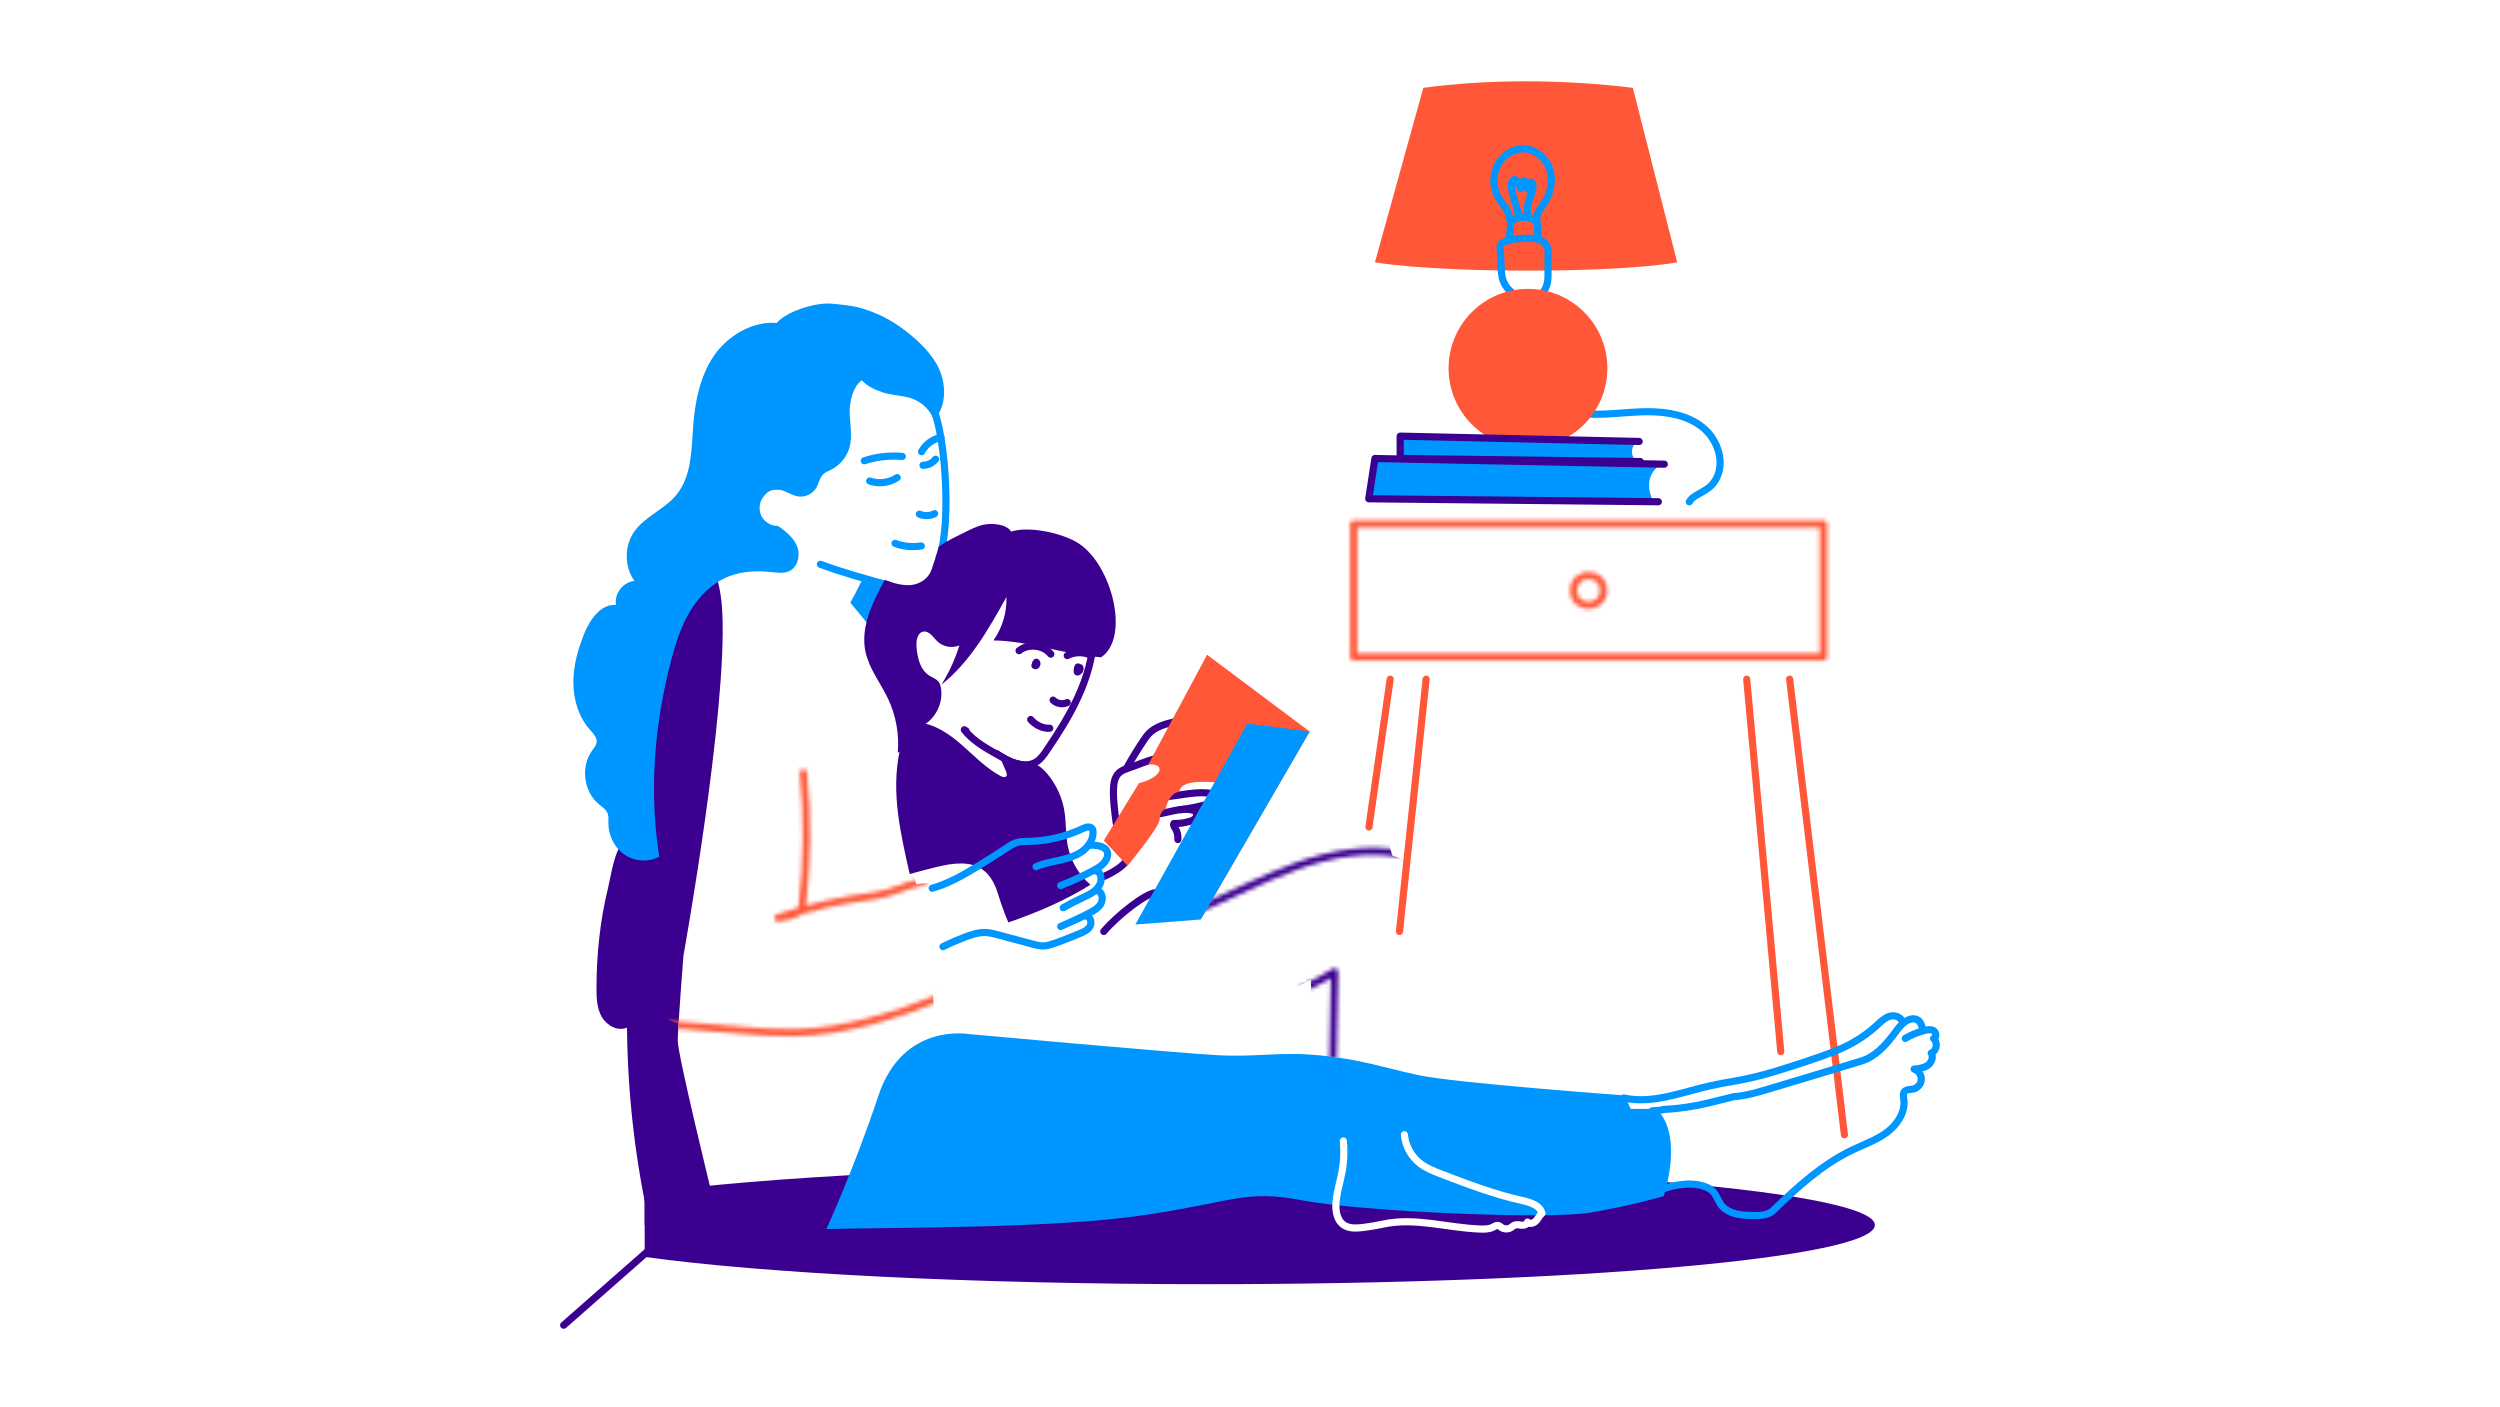 <?xml version="1.0" encoding="UTF-8"?>
<svg id="Calque_1" data-name="Calque 1" xmlns="http://www.w3.org/2000/svg" width="615" height="346" xmlns:xlink="http://www.w3.org/1999/xlink" viewBox="0 0 615 346">
  <defs>
    <style>
      .cls-1 {
        stroke: #3c0090;
      }

      .cls-1, .cls-2, .cls-3, .cls-4, .cls-5 {
        fill: none;
        stroke-linecap: round;
        stroke-linejoin: round;
        stroke-width: 1.76px;
      }

      .cls-6 {
        mask: url(#mask-2);
      }

      .cls-7 {
        fill: #0096ff;
      }

      .cls-7, .cls-8, .cls-9 {
        stroke-width: 0px;
      }

      .cls-8 {
        fill: #3c0090;
      }

      .cls-2 {
        stroke: #0096ff;
      }

      .cls-3 {
        stroke: #000;
      }

      .cls-4 {
        stroke: #ff5738;
      }

      .cls-5 {
        stroke: #fff;
      }

      .cls-10 {
        filter: url(#luminosity-noclip);
      }

      .cls-11 {
        mask: url(#mask-1);
      }

      .cls-12 {
        mask: url(#mask);
      }

      .cls-13 {
        filter: url(#luminosity-noclip-2);
      }

      .cls-9 {
        fill: #ff5738;
      }

      .cls-14 {
        filter: url(#luminosity-noclip-3);
      }
    </style>
    <filter id="luminosity-noclip" x="326.99" y="123.43" width="127.58" height="43.65" color-interpolation-filters="sRGB" filterUnits="userSpaceOnUse">
      <feFlood flood-color="#fff" result="bg"/>
      <feBlend in="SourceGraphic" in2="bg"/>
    </filter>
    <mask id="mask" x="326.99" y="123.43" width="127.58" height="43.65" maskUnits="userSpaceOnUse">
      <g class="cls-10">
        <g>
          <rect class="cls-3" x="333" y="128.88" width="115.57" height="32.75"/>
          <circle class="cls-3" cx="390.78" cy="145.25" r="3.67"/>
        </g>
      </g>
    </mask>
    <filter id="luminosity-noclip-2" x="235.44" y="198.94" width="117.42" height="82.54" color-interpolation-filters="sRGB" filterUnits="userSpaceOnUse">
      <feFlood flood-color="#fff" result="bg"/>
      <feBlend in="SourceGraphic" in2="bg"/>
    </filter>
    <mask id="mask-1" x="235.44" y="198.94" width="117.42" height="82.54" maskUnits="userSpaceOnUse">
      <g class="cls-13">
        <g>
          <path class="cls-3" d="m320.42,243.33c2.7-1.27,5.34-2.7,7.88-4.27-.15,8.22-.3,16.43-.45,24.65,0,.33-.12.76-.44.75"/>
          <path class="cls-3" d="m294.72,223.72c8.22-3.48,16.1-7.75,24.51-10.74s17.56-4.67,26.27-2.73"/>
        </g>
      </g>
    </mask>
    <filter id="luminosity-noclip-3" x="158.59" y="138.88" width="80.47" height="163.7" color-interpolation-filters="sRGB" filterUnits="userSpaceOnUse">
      <feFlood flood-color="#fff" result="bg"/>
      <feBlend in="SourceGraphic" in2="bg"/>
    </filter>
    <mask id="mask-2" x="158.59" y="138.88" width="80.47" height="163.7" maskUnits="userSpaceOnUse">
      <g class="cls-14">
        <g>
          <path class="cls-3" d="m197.62,190.08c1.07,10.78,1,21.68-.23,32.45-.06.5-.12,1.02-.42,1.42-.26.35-.67.57-1.08.75-1.43.64-2.98,1.01-4.55,1.1,7.63-2.59,15.53-4.4,23.53-5.4,4.52-.57,7.99-2.72,12.46-3.58"/>
          <path class="cls-3" d="m163.6,251.92c6.27.51,12.54,1.01,18.81,1.52,4.43.36,8.88.72,13.32.61,12.3-.3,24.23-4.17,35.67-8.7"/>
        </g>
      </g>
    </mask>
  </defs>
  <line class="cls-1" x1="175.17" y1="293.9" x2="138.66" y2="326"/>
  <path class="cls-8" d="m146.73,243.12c0,2.44.11,5,1.34,7.1s3.93,3.55,6.17,2.57c.15,16.8,2.13,33.58,5.89,49.95,3.19-26.23,4.36-52.71,3.51-79.13-.12-3.71-.28-7.43-.72-11.12-.13-1.04-.29-2.13-.91-2.98-1.51-2.07-6.23-4.32-8.47-2.52-2.4,1.93-3.23,8.45-3.93,11.31-2,8.11-2.87,16.47-2.87,24.81Z"/>
  <path class="cls-8" d="m158.59,301.38v-139.45c0-30.58,17.8-35.99,19.09-11.46,1.29,24.53-9.55,84.6-9.55,84.6,0,0-1.37,17.46-1.41,20.87-.04,3.41,8.44,37.96,8.44,37.96l-16.58,7.48Z"/>
  <path class="cls-2" d="m385.42,100.32c1.55,1.19,3.6,1.48,5.55,1.56,4.81.2,9.6-.59,14.42-.6,4.81,0,9.87.88,13.58,3.95,3.71,3.06,5.52,8.78,3.02,12.89-1.89,3.1-5.08,3.12-6.42,5.32"/>
  <g class="cls-12">
    <rect class="cls-9" x="326.99" y="123.43" width="127.58" height="43.65"/>
  </g>
  <line class="cls-4" x1="440.25" y1="167.08" x2="453.73" y2="279.14"/>
  <line class="cls-4" x1="350.83" y1="167.08" x2="344.27" y2="229.14"/>
  <line class="cls-4" x1="429.69" y1="167.08" x2="438.07" y2="258.69"/>
  <line class="cls-4" x1="341.99" y1="167.08" x2="336.76" y2="203.44"/>
  <path class="cls-8" d="m297,286.83c-58.14,0-109.23,2.68-138.41,6.71v15.66c29.18,4.04,80.27,6.71,138.41,6.71,90.7,0,164.22-6.51,164.22-14.55s-73.52-14.55-164.22-14.55Z"/>
  <g>
    <path class="cls-2" d="m228.48,98.5c4.02,4.66,5.8,30.88,2.51,38.73"/>
    <path class="cls-2" d="m201.82,138.82c5.4,2.02,11.39,3.67,16.96,5.17"/>
    <path class="cls-2" d="m226.17,126.48c1.18.53,2.6.49,3.74-.13"/>
    <path class="cls-2" d="m213.94,118.33c2.23.78,4.8.46,6.77-.84"/>
    <path class="cls-2" d="m227.05,114.46c1.19.02,2.38-.56,3.1-1.51"/>
    <path class="cls-2" d="m226.7,111.12c.97-1.79,2.77-3.12,4.77-3.51"/>
    <path class="cls-2" d="m212.62,113.35c2.99-.98,6.19-1.35,9.33-1.07"/>
    <path class="cls-2" d="m220.18,133.67c2.04.77,4.28.99,6.42.63.01,0,.02,0,.04,0"/>
  </g>
  <path class="cls-7" d="m209.17,148.25c.95-1.58,3.13-6.04,3.13-6.04l5.59,1.79-3.93,10.06-4.78-5.81Z"/>
  <path class="cls-8" d="m227.78,178.01c2.7-1.9,4.2-5.37,3.72-8.63-.09-.59-.24-1.2-.61-1.67-.56-.72-1.48-1.01-2.25-1.49-2.32-1.46-3.01-4.5-3.18-7.24-.09-1.45.24-3.34,1.67-3.6,1.44-.27,2.4,1.37,3.45,2.39,1.4,1.36,3.64,1.77,5.43,1-1.05,3.39-2.54,6.65-4.42,9.66,7.06-5.59,11.61-13.68,15.99-21.55.13,3.78-1.01,7.59-3.21,10.67,8.56.06,17.96,3.58,26.51,4.14,7.2-4.86,2.63-22.71-5.51-28-3.89-2.53-12.24-4.38-16.64-2.91-.94-1.59-3.44-1.93-5.29-1.88-1.85.05-3.61.8-5.27,1.63-2.33,1.17-5.15,2.41-7.24,3.96-.29,1.4-1.17,3.85-1.78,5.65-.71,2.11-2.78,3.55-5,3.77-2.21.22-4.41-.49-6.5-1.26-2.97,5.48-6.03,11.56-4.75,17.66.89,4.22,3.74,7.73,5.58,11.63,1.94,4.1,2.76,8.72,2.36,13.24,3.15-1.63,5.77-3.8,6.94-7.15Z"/>
  <path class="cls-7" d="m191.39,129.38c-1.67.04-3.32-.94-4.07-2.43s-.57-3.4.45-4.72c1.21-1.55,2.02-1.87,4.31-1.7,1.64.43,3.13,1.59,4.76,1.64s3.25-.87,4.05-2.3c.59-1.07.77-2.4,1.66-3.24.51-.48,1.2-.72,1.83-1.04,2.31-1.14,4.07-3.33,4.68-5.84.64-2.62.05-5.35-.04-8.04-.09-2.69.76-6.64,2.99-8.16,1.3,1.49,3.43,2.44,5.32,3.03,2.38.75,4.99.66,7.32,1.58,2.35.92,4.27,2.88,5.14,5.24,3.77-4.4,2.62-10.62.43-14.18-2.19-3.56-5.41-6.38-8.8-8.82-2.66-1.91-5.91-3.47-9.04-4.44-2.59-.8-5.32-1.05-8.03-1.27-3.72-.3-10.88,1.9-13.28,4.76-5.98-.54-12.22,3.23-15.55,8.22-3.33,4.99-4.55,11.1-4.99,17.09-.44,5.93-.38,12.44-4.17,17.02-2.95,3.56-7.77,5.28-10.39,9.08-2.43,3.52-2.39,8.56.09,12.05-2.78.25-5.01,3.17-4.52,5.91-3.76-.28-6.4,3.57-7.82,7.06-1.57,3.86-2.7,7.96-2.67,12.12.03,4.16,1.31,8.41,4.08,11.53.8.9,1.79,1.9,1.64,3.1-.1.76-.64,1.36-1.09,1.98-2.89,3.96-2.13,10.12,1.65,13.24.8.67,1.76,1.26,2.14,2.23.29.74.2,1.56.19,2.36-.02,3.02,1.44,6.06,3.92,7.77,2.49,1.72,5.95,1.98,8.59.52-2.54-16.29-1.21-32.48,2.97-48.42,1.09-4.17,2.43-8.33,4.67-12.02s5.45-6.91,9.46-8.49c3.35-1.32,7.06-1.45,10.64-1.06,1.4.15,2.89.37,4.17-.2,2.1-.93,2.83-3.74,2.1-5.91-.74-2.17-2.89-3.96-4.79-5.25Z"/>
  <g>
    <path class="cls-1" d="m284.48,200.3c2.72-.31,6.03-1.69,8.68-1.05.4.1.82.23,1.06.57.32.45.17,1.11-.21,1.52s-.92.6-1.46.75c-1.23.35-2.5.52-3.77.5-.21.35.06.78.29,1.12.53.83.77,1.83.68,2.81"/>
    <path class="cls-1" d="m287.09,195.97c3.21-.31,8.02-1.48,11.16-.7"/>
    <path class="cls-1" d="m290.34,199.2c2.72-.4,5-.82,6.99-1.47"/>
  </g>
  <path class="cls-1" d="m271.53,229.14c3.17-3.76,10.48-9.66,13.07-9.57"/>
  <path class="cls-1" d="m271.15,215.78c2.32-.96,5.08-2.53,6.18-4.32"/>
  <path class="cls-7" d="m203.28,302.34c18.53-.43,56.08-.13,78.31-3.44,22.23-3.3,24.78-6.31,38.83-3.6,14.04,2.7,60.3,4.79,70.82,3,10.51-1.79,18.02-4.04,18.02-4.04,0,0,5.11-14.87-1.8-21.48h-6.31l-1.5-3.3s-42.03-3.09-50.75-5-14.36-3.92-24.31-4.87c-9.95-.95-15.04.48-24.96-.03-9.92-.51-61.3-5.2-61.3-5.2,0,0-16.21-2.93-22.22,15.1s-12.82,32.87-12.82,32.87Z"/>
  <path class="cls-5" d="m330.46,280.68c.25,2.51.15,5.05-.31,7.53-.5,2.73-1.43,5.4-1.52,8.18-.06,1.82.38,3.85,1.86,4.91,1.31.93,3.07.86,4.67.68,1.69-.2,3.36-.48,5.02-.84,7.94-1.75,15.86.93,23.98,1.2,1.08.04,2.21.02,3.16-.48.39-.2.79-.49,1.21-.4.31.06.54.3.8.48.67.46,1.62.49,2.32.07.34-.21.63-.51,1.01-.65.55-.2,1.15,0,1.73.05s1.3-.2,1.37-.78c.53.59,1.54.29,2.09-.29s.87-1.35,1.47-1.86c-.49-2.02-2.93-2.73-4.96-3.18-6.77-1.5-13.28-3.99-19.76-6.47-1.83-.7-3.7-1.42-5.25-2.62-2.18-1.69-3.62-4.31-3.87-7.06"/>
  <g class="cls-11">
    <path class="cls-8" d="m238.32,254.37c2.67,2.04,6.16,2.59,9.48,3.08,4.2.61,8.43,1.23,12.67,1.06,2.06-.08,4.1-.35,6.16-.43,2.08-.08,4.16.02,6.23.13,8.92.45,17.83.91,26.75,1.36,5.98-8.14,13.64-14.32,22.82-18.51.23,5.59.73,11.18,1.51,16.72.09.65.2,1.33.64,1.82.31.34,4.73.36,5.15.55-.03.95-.11,1.96-.11,1.96-.02,6.39.01,12.89-.01,19.28.03-.18.07-.36.1-.53-.05.2-.09.4-.14.59.84-.93,2.04-1.43,3.24-1.76,3.9-1.06,8.17-.69,11.82,1.03.72.34,1.45.74,2.25.75-.09-.22-.36-.36-.59-.29,1.41-10.46,3.56-21.65,4.97-32.11.99-7.36,1.99-14.78,1.42-22.19-.26-3.42-.88-6.88-2.48-9.91-1.6-3.03-4.3-5.61-7.63-6.45-.72-1.76-.87-4.13-1.68-5.85-1.93-4.09-6.91-6.05-11.42-5.69-4.51.36-8.65,2.58-12.5,4.94-3.59,2.2-24.44,17.63-28.12,18.27-.51.09-1.02.15-1.51.31-.56.18-1.08.47-1.57.79-1.79,1.12-3.43,2.51-5.33,3.44-2.74,1.36-5.97,1.7-8.94.96-10.09,10.65-22.43,19.13-36.06,24.55.77.99,1.89,1.36,2.88,2.12Z"/>
  </g>
  <g>
    <path class="cls-1" d="m289.25,177.49c-2.43.58-5.01,1.24-6.72,3.06-.42.45-.78.97-1.12,1.48-1.56,2.31-3.01,4.68-4.36,7.12"/>
    <path class="cls-1" d="m284.48,186.62c-2.21.42-4.73,1.64-6.87,2.32-.86.27-1.74.6-2.39,1.24-1.05,1.03-1.28,2.63-1.31,4.11-.06,2.75.31,5.49.69,8.22"/>
  </g>
  <path class="cls-9" d="m271.53,206.78l8.65-14.12c5.82-1.41,6.71-4.94,2.29-4.59l14.47-27,25.24,18.89-26.83,46.24s7.76-33.46,3.44-33.76c-4.32-.3-8.4-.13-8.65,2.35-2.55.18-3.43,4.24-3.43,4.24,0,0-1.41.53-1.41,2.47s-7.94,11.47-7.94,11.47l-5.82-6.18Z"/>
  <polygon class="cls-7" points="279.3 227.43 306.83 178.01 322.19 179.95 295.36 226.2 279.3 227.43"/>
  <g>
    <path class="cls-1" d="m269.02,156.82c-.46,10.18-5.82,19.44-11.58,27.85-.71,1.05-1.47,2.12-2.55,2.78-2.43,1.48-5.59.43-8.05-.99-3.46-1.99-7.17-3.78-9.61-6.93.14.09.27.17.41.26"/>
    <path class="cls-1" d="m262.54,172.83c-1.13.55-2.6.3-3.48-.6"/>
    <path class="cls-1" d="m254.76,163.19l.03.56c.32-.11.41-.62.14-.83-.11.27-.23.54-.34.8"/>
    <path class="cls-1" d="m265.19,164.07c-.17.38-.23.82-.17,1.23.47-.05.81-.61.64-1.05-.09.12-.18.25-.27.37"/>
    <path class="cls-1" d="m253.55,177c1.24,1.43,3.01,2.24,4.68,2.15"/>
    <path class="cls-1" d="m250.69,160.07c2.27-1.8,5.97-1.4,7.81.85"/>
    <path class="cls-1" d="m262.54,161.28c1.84-.97,4.15-.97,5.98,0"/>
  </g>
  <path class="cls-8" d="m225.82,177.73c4.09.33,7.68,2.81,10.77,5.51s5.96,5.76,9.59,7.68c.44.23,1.04.41,1.36.04.26-.31.11-.79-.05-1.16-.77-1.81-1.54-3.62-2.3-5.43,1.69,1.11,3.43,2.24,5.4,2.7,1.29.3,2.65.31,3.88.8,1.29.51,2.34,1.5,3.23,2.57,2.15,2.58,3.6,5.75,4.14,9.07.46,2.84.28,5.76.83,8.58.72,3.69,2.72,7.12,5.59,9.55-6.19,3.88-13.3,6.91-20.21,9.28-.94-2.17-1.83-4.72-2.53-6.98s-1.77-4.53-3.68-5.93c-3.18-2.35-7.6-1.66-11.45-.73-2.21.54-4.41,1.11-6.6,1.74-2.28-10.08-4.6-19.97-2.51-30.09.55-2.67,1.53-5.49,3.81-7,.32-.21,1.07-.33.72-.18Z"/>
  <path class="cls-2" d="m229.33,218.5c4.09-1.15,7.81-3.32,11.43-5.54,2.41-1.48,4.79-2.99,7.15-4.54.63-.41,1.27-.83,1.98-1.08,1.03-.36,2.15-.34,3.25-.36,4.55-.11,9.08-1.19,13.2-3.13.76-.36,1.8-.69,2.32-.02.21.27.25.64.24.98-.04,1.95-1.32,3.72-2.94,4.81s-3.55,1.61-5.45,2.03c-1.91.42-3.85.76-5.63,1.56"/>
  <path class="cls-2" d="m260.91,217.84c2.74-1.07,5.42-2.29,8.01-3.67,1.39-.74,2.85-1.63,3.39-3.11.18-.5.24-1.08.04-1.58-.45-1.15-1.92-1.43-3.14-1.55-.39-.04-.86-.05-1.25,0"/>
  <path class="cls-2" d="m260.93,227.91c2.42-1.07,4.85-2.15,7.19-3.39,1.02-.54,2.06-1.15,2.65-2.14s.53-2.46-.42-3.1c-.15-.1-.31-.18-.49-.21"/>
  <path class="cls-2" d="m261.55,223.3c1.57-.88,3.17-1.71,4.81-2.48.91-.43,1.83-.84,2.64-1.44s1.5-1.4,1.76-2.37.02-2.11-.75-2.75c-.08-.06-.19-.12-.26-.06s.09.2.1.1"/>
  <path class="cls-2" d="m267.22,225.38c1.05.13,1.43,1.61.9,2.52s-1.57,1.37-2.55,1.78c-2.22.91-4.44,1.83-6.72,2.57-.63.2-1.27.4-1.93.44-.96.07-1.92-.19-2.85-.43-2.81-.75-5.63-1.5-8.44-2.26-1.04-.28-2.09-.56-3.16-.6-1.73-.07-3.43.49-5.05,1.1-1.86.71-3.68,1.5-5.45,2.38"/>
  <g class="cls-6">
    <path class="cls-9" d="m191.66,140.18c6.56,2.43,12.15,7.4,15.34,13.63.17-2.01.94-3.96,2.17-5.56,1.36,1.16,2.58,2.49,3.63,3.94.58.8,1.1,1.65,1.47,2.56.39.98.59,2.03.82,3.06,1.13,4.91,3.17,9.56,5.21,14.17.96,2.19,1.85,4.5,2.11,6.88.34,3.11-.61,6.2-1.11,9.29-1.59,9.84,1.27,19.79,4.11,29.35,1.23-.13,2.46-.26,3.69-.39-1.63,5.48-1.51,11.47.34,16.88.98-1,2.12-1.84,3.37-2.48.17-.09.36-.17.54-.11.21.06.31.28.4.48.99,2.34,1.51,4.87,1.53,7.41.01,1.29-.49,2.97-1.78,2.98-1.46.01-2.63,1.5-3.95,2.12,0,1.01,0,2.03.21,3.02s.67,1.95,1.44,2.6c.77.65,1.79.93,2.7,1.37.78.37,1.5.87,2.12,1.46.99.94,1.8,1.26,3.01,1.88-8.81,2.63-16.14,9.78-18.97,18.53-1.46,4.49-1.77,9.26-2.77,13.87-1,4.61-2.85,9.31-6.57,12.22-5.33,4.17-12.89,3.59-19.53,2.27-5.94-1.17-12.21-3.01-16.05-7.7-1.88-2.3-3.01-5.1-3.97-7.91-3.74-10.97-5.19-22.71-4.24-34.27-1.97-.31-4.12-1.75-5-3.54s-1.16-3.81-1.4-5.79c-3.29-26.74-2.47-53.98,2.44-80.46.93-5.01,2.05-10.12,4.82-14.4,5.01-7.75,15.19-10.55,23.84-7.35Z"/>
  </g>
  <g>
    <path class="cls-2" d="m406.41,273.29c.76-.07,1.52-.14,2.28-.21.14-.01.25-.06.37-.14,3.81-.18,7.6-.73,11.3-1.63,2.13-.52,4.02-1.03,6.16-1.53,2.94-.2,5.79-1.05,8.61-1.9,7.59-2.28,15.19-4.55,22.77-6.87,3.35-1.02,5.82-3.73,7.94-6.52,1.16-1.53,2.31-3.33,4.17-3.78.53-.13,1.11-.13,1.59.12.83.43,1.16,1.44,1.38,2.35"/>
    <path class="cls-2" d="m468.69,255.44c1.48-.86,3.07-1.52,4.73-1.95.76-.2,1.64-.33,2.29.11s.71,1.67-.05,1.89c1.12.93.77,3.05-.58,3.58.62.98.06,2.36-.89,3.02s-2.16.79-3.32.91c1.06.34,1.82,1.44,1.77,2.55s-.93,2.13-2.02,2.36c-.72.15-1.59.03-2.08.58-.46.52-.29,1.31-.2,1.99.4,3.13-1.59,6.15-4.11,8.04s-5.56,2.95-8.41,4.3c-7.47,3.55-13.71,9.22-19.65,14.99-1.44,1.4-4.08,1.24-6.09,1.18-2.51-.08-5.29-.64-6.76-2.69-.72-1-1.05-2.27-1.89-3.17-.63-.67-1.5-1.07-2.38-1.35-3.91-1.2-8.14-.06-11.98,1.36"/>
    <path class="cls-2" d="m399.45,270.1c7.12,1.58,14.33-1.46,21.45-3.04,2.77-.62,5.59-1.02,8.37-1.59,5.33-1.1,10.51-2.83,15.68-4.56,3.7-1.24,7.42-2.48,10.83-4.39,2.16-1.21,4.17-2.67,5.98-4.34.91-.84,1.81-1.76,2.99-2.14s2.71,0,3.15,1.16"/>
  </g>
  <path class="cls-9" d="m350.13,21.62l-11.9,42.91s10.84,2.04,37.64,2.04,36.72-2.04,36.72-2.04l-10.91-42.91s-25.3-3.64-51.56,0Z"/>
  <g>
    <path class="cls-2" d="m374.22,72.71c-1.63-.01-3.08-1.16-3.91-2.55s-.95-2.66-1.03-4.28q-.12-2.55-.17-4.06c-.02-.55-.21-1.13.07-1.61.22-.38.63-.6,1.03-.77,1.57-.65,3.32-.76,5.02-.82,1.08-.04,2.18-.06,3.2.27s1.98,1.07,2.28,2.11c.13.45.13.92.12,1.38,0,1.6-.01,3.2-.02,4.8,0,.84,0,1.69-.19,2.52-.31,1.38-1.15,2.64-2.31,3.45,0-.22.05-.44.16-.62"/>
    <path class="cls-2" d="m371.3,59.01l.34-4.04c.01-.13.02-.26.09-.38.05-.09.14-.17.22-.23,1.6-1.26,4.08-1.26,5.67.01.22.17.43.38.53.64.09.22.1.47.1.71.02.89.03,1.78.05,2.67.02-.03.05-.06.07-.09"/>
    <path class="cls-2" d="m371.43,54.13c-.04-2.21-1.93-3.87-2.98-5.81-1.48-2.73-1.22-6.32.66-8.8,1.36-1.8,3.58-3.01,5.84-2.92,2.91.12,5.48,2.41,6.33,5.19s.13,5.9-1.5,8.31c-.89,1.31-2.1,2.74-1.67,4.27"/>
    <path class="cls-2" d="m373.65,53.48c-.33-2.48-1.5-4.78-1.83-7.26-.08-.64-.08-1.38.39-1.83.11-.11.26-.2.41-.2.29-.01.51.24.67.48.35.52.62,1.09.81,1.68.02-.67.12-1.47.71-1.79.08-.04.17-.08.26-.06.1.02.19.1.25.18.42.5.6,1.19.49,1.84.09-.34.02-.7.08-1.05s.33-.71.68-.67c.35.04.52.46.55.81.09,1.07-.42,2.09-.78,3.1-.51,1.43-.72,2.95-.63,4.46"/>
  </g>
  <circle class="cls-9" cx="375.88" cy="90.59" r="19.53"/>
  <path class="cls-7" d="m402.46,108.7l-58.03-1.4v5.49l58.03.76s-2.23-2.25,0-4.85Z"/>
  <path class="cls-7" d="m407.95,114.68l-69.72-1.89-1.52,9.92,70.04.73s-3.09-5.32,1.2-8.76Z"/>
  <polyline class="cls-1" points="403.24 108.6 344.44 107.29 344.44 112.79 403.51 113.54"/>
  <polyline class="cls-1" points="407.95 123.43 336.71 122.7 338.23 112.79 409.42 114.19"/>
</svg>